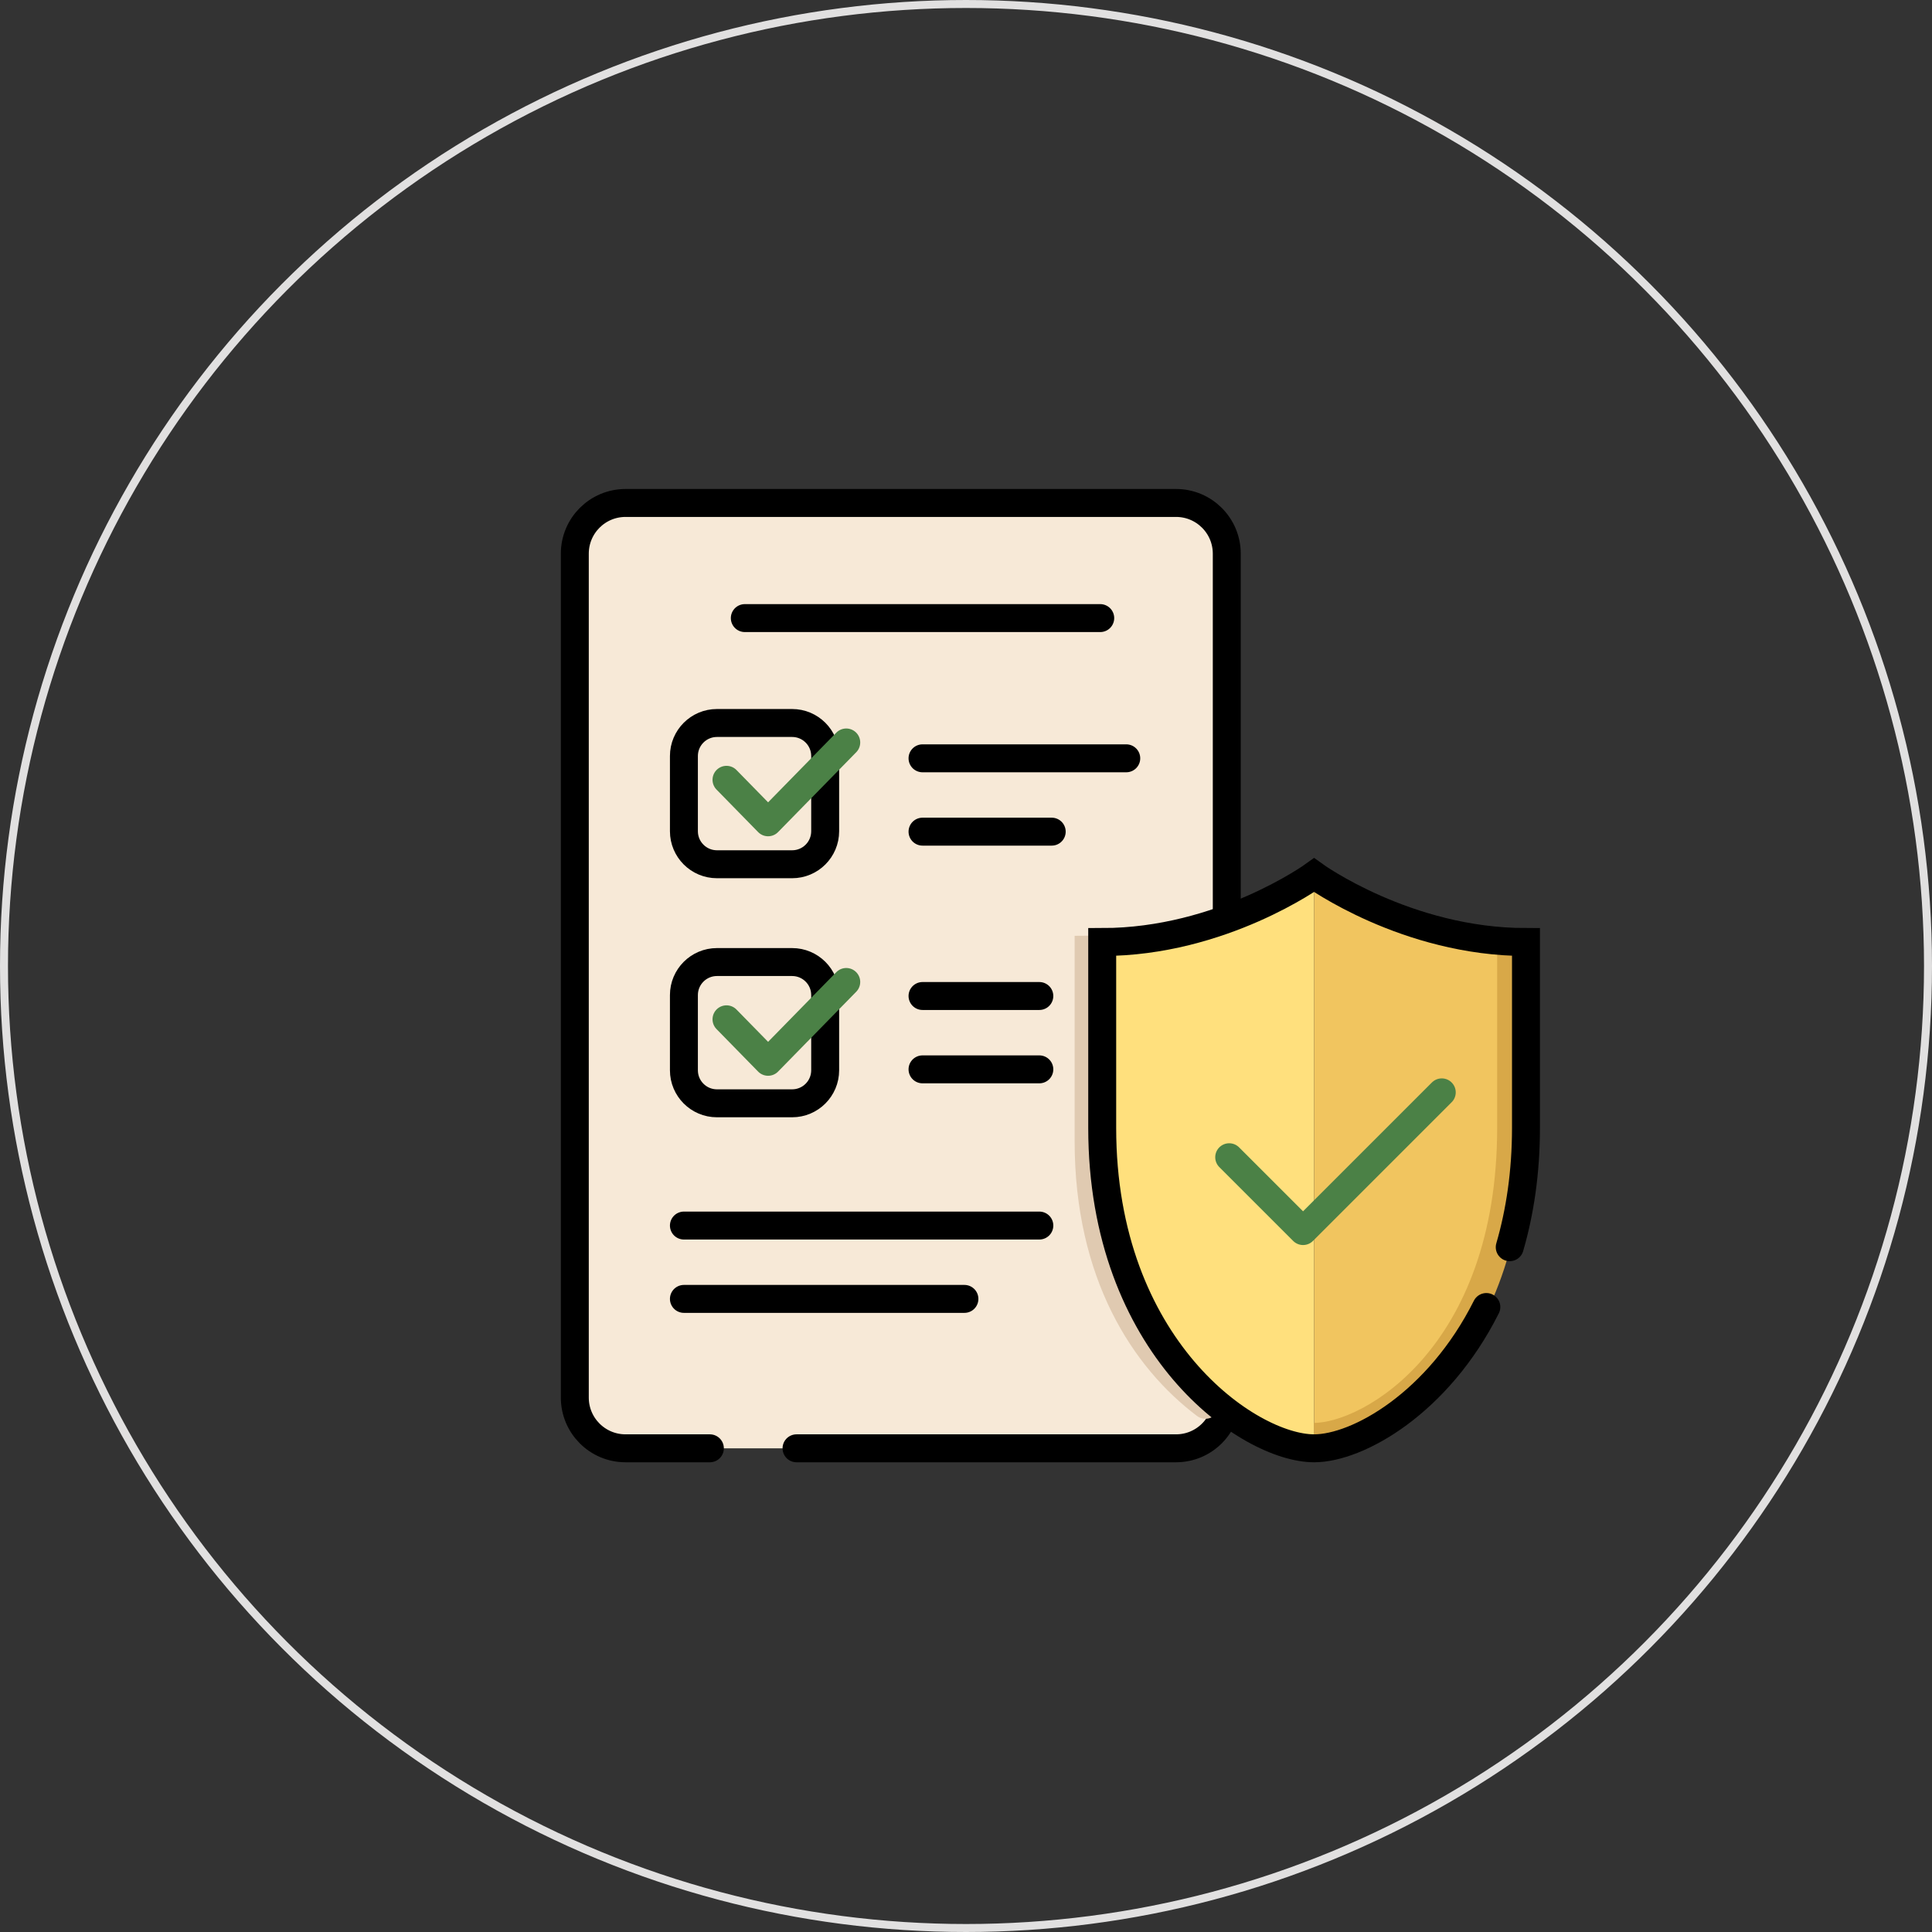 <svg width="242" height="242" viewBox="0 0 242 242" fill="none" xmlns="http://www.w3.org/2000/svg">
<rect x="0" y="0" width="242" height="242" fill="#333333" stroke="none"/>
<circle cx="121" cy="121" r="120.5" stroke="#E1E0E0"/>
<path d="M88.918 181.413H78.353C74.845 181.413 72 178.568 72 175.06V69.353C72 65.845 74.845 63 78.353 63H147.311C150.819 63 153.664 65.845 153.664 69.353V175.06C153.664 178.568 150.819 181.413 147.311 181.413H99.772" fill="#F7E9D7"/>
<path d="M88.918 181.413H78.353C74.845 181.413 72 178.568 72 175.06V69.353C72 65.845 74.845 63 78.353 63H147.311C150.819 63 153.664 65.845 153.664 69.353V175.06C153.664 178.568 150.819 181.413 147.311 181.413H99.772" stroke="black" stroke-width="3.5" stroke-miterlimit="10" stroke-linecap="round"/>
<path d="M99.222 90.561H89.804C87.519 90.561 85.666 92.414 85.666 94.699V104.118C85.666 106.403 87.519 108.255 89.804 108.255H99.222C101.507 108.255 103.36 106.403 103.36 104.118V94.699C103.36 92.414 101.507 90.561 99.222 90.561Z" fill="#F7E9D7" stroke="black" stroke-width="3.5" stroke-miterlimit="10" stroke-linecap="round"/>
<path d="M99.222 120.505H89.804C87.519 120.505 85.666 122.357 85.666 124.643V134.061C85.666 136.346 87.519 138.199 89.804 138.199H99.222C101.507 138.199 103.36 136.346 103.36 134.061V124.643C103.36 122.357 101.507 120.505 99.222 120.505Z" fill="#F7E9D7" stroke="black" stroke-width="3.5" stroke-miterlimit="10" stroke-linecap="round"/>
<path d="M115.554 94.985H141.074" stroke="black" stroke-width="3.5" stroke-miterlimit="10" stroke-linecap="round"/>
<path d="M115.554 104.172H131.737" stroke="black" stroke-width="3.5" stroke-miterlimit="10" stroke-linecap="round"/>
<path d="M115.554 124.758H130.185" stroke="black" stroke-width="3.5" stroke-miterlimit="10" stroke-linecap="round"/>
<path d="M115.554 133.946H130.185" stroke="black" stroke-width="3.5" stroke-miterlimit="10" stroke-linecap="round"/>
<path d="M85.666 153.511H130.186" stroke="black" stroke-width="3.5" stroke-miterlimit="10" stroke-linecap="round"/>
<path d="M93.294 77.421H137.814" stroke="black" stroke-width="3.5" stroke-miterlimit="10" stroke-linecap="round"/>
<path d="M85.666 162.698H120.802" stroke="black" stroke-width="3.5" stroke-miterlimit="10" stroke-linecap="round"/>
<path d="M91 97.676L96.211 103L106 93" stroke="#4B8146" stroke-width="3.5" stroke-linecap="round" stroke-linejoin="round"/>
<path d="M91 127.676L96.211 133L106 123" stroke="#4B8146" stroke-width="3.5" stroke-linecap="round" stroke-linejoin="round"/>
<path d="M162.899 111.318C162.899 111.318 151.33 118.967 136.358 118.967V142.963C136.358 159.646 143.371 170.218 150.99 175.965" stroke="#E0CAB1" stroke-width="3.5" stroke-miterlimit="10" stroke-linecap="round"/>
<path d="M164.601 109.616C164.601 109.616 153.032 117.997 138.061 117.997V141.261C138.061 168.823 156.435 181.413 164.601 181.413V109.616Z" fill="#FFE07D"/>
<path d="M164.601 109.616C164.601 109.616 176.17 117.997 191.141 117.997V141.261C191.141 168.823 172.767 181.413 164.601 181.413V109.616Z" fill="#F1C55F"/>
<path d="M189.283 117.997V141.261C189.283 169.731 171.712 179.977 164.604 179.977" stroke="#D8A848" stroke-width="3.5" stroke-miterlimit="10"/>
<path d="M153.968 144.953L163.22 154.202L180.594 136.828" stroke="#4B8146" stroke-width="3.5" stroke-linecap="round" stroke-linejoin="round"/>
<path d="M189.107 156.223C190.383 151.84 191.142 146.859 191.142 141.261V117.997C176.17 117.997 164.601 109.616 164.601 109.616C164.601 109.616 153.032 117.997 138.061 117.997V141.261C138.061 168.823 156.435 181.413 164.601 181.413C170.076 181.413 180.141 175.754 186.178 163.715" stroke="black" stroke-width="3.5" stroke-miterlimit="10" stroke-linecap="round"/>
</svg>
